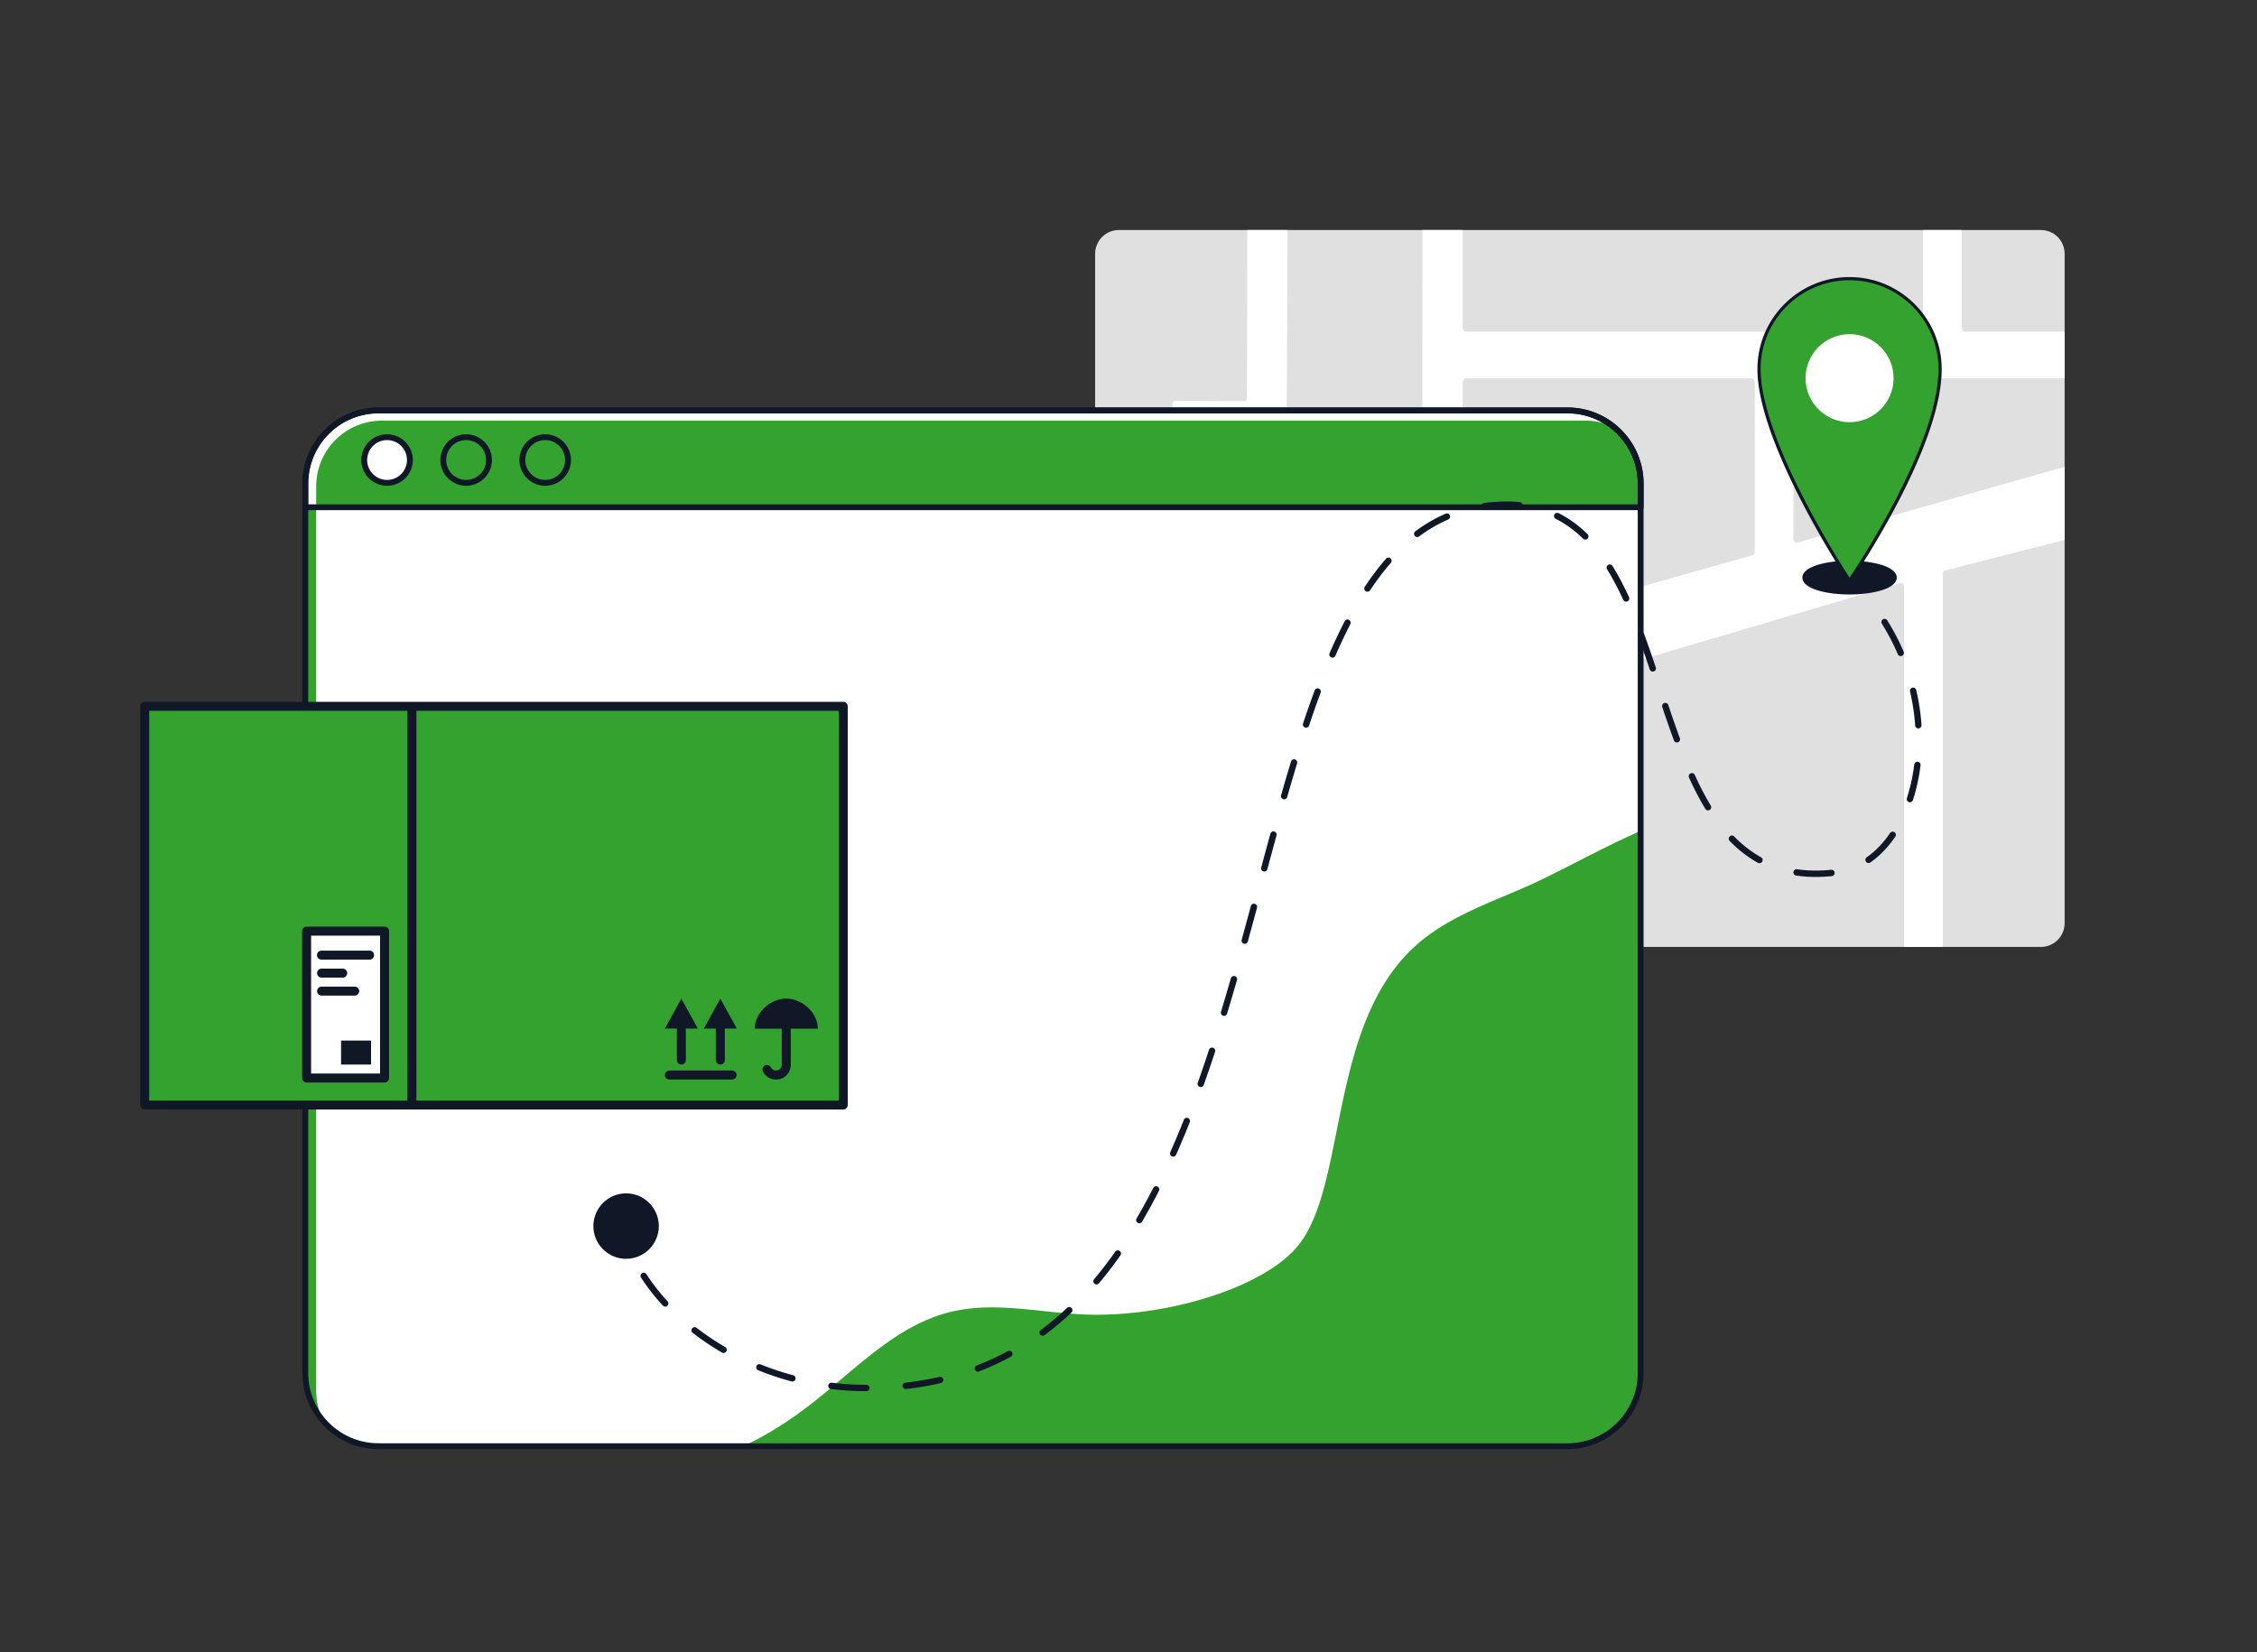 <svg width="560" height="410" fill="none" xmlns="http://www.w3.org/2000/svg"><rect width="100%" height="100%" fill="#333333" stroke="none"/><path d="M271.72 229.057V62.986c0-3.263 2.629-5.908 5.873-5.908h228.804c3.243 0 5.873 2.645 5.873 5.908v166.071c0 3.263-2.63 5.908-5.873 5.908H277.593c-3.244 0-5.873-2.646-5.873-5.908z" fill="#E0E0E0"/><path d="M472.444 145.609v89.356h9.601v-92.506c0-.442.248-.821.603-.921l29.622-7.562v-18.144l-66.322 18.806c-.489.138-.959-.309-.959-.918V94.846c0-.52.351-.942.782-.942h66.499V82.299h-24.738c-.431 0-.782-.42-.782-.942V57.078h-9.601v24.278c0 .521-.35.942-.781.942H363.692c-.431 0-.781-.42-.781-.942l.002-24.278h-9.971l-.058 103.477c0 .43-.242.806-.587.912l-51.266 16.028-.126-64.958c0-.438.292-.795.655-.795l17.009-.005c.363 0 .658-.356.658-.795l.247-53.864h-9.99l-.095 41.666c.002.442-.292.8-.657.798l-17.178-.053c-.363 0-.657.356-.657.797l.384 80.178-19.561 5.54v18.327l109.19-33.111c.516-.159 1.008.345.969.986l-.189 62.758h9.613l.826-66.144c.025-.409.266-.753.597-.848l78.756-23.281c.49-.141.962.309.962.918zM363.87 157.805c-.49.138-.96-.309-.96-.918v-62.04c0-.521.351-.942.782-.942h70.915c.431 0 .781.42.781.941v42.029c0 .438-.251.817-.604.917l-70.914 20.013z" fill="#fff"/><path d="M407.074 119.684v221.318c0 9.856-7.992 17.848-17.848 17.848H93.598c-9.859 0-17.848-7.992-17.848-17.848V119.684c0-9.859 7.989-17.848 17.848-17.848h295.627c9.856 0 17.849 7.989 17.849 17.848z" fill="#fff"/><path d="M407.073 206.166v134.836c0 9.856-7.992 17.848-17.848 17.848H184.359c4.088-1.856 8.675-4.473 13.84-8.181 12.465-8.957 23.081-21.736 38.024-25.223 10.377-2.424 21.175.103 31.816.678 20.25 1.096 45.366-6.322 54.069-17.077 12.248-15.139 7.343-54.973 29.264-74.502 7.918-7.054 18.294-10.516 27.986-14.825 7.418-3.299 17.081-8.845 27.715-13.554zm.001-86.482v6.176H75.75v-6.176c0-9.859 7.989-17.848 17.848-17.848h295.628a17.395 17.395 0 011.813.093c.178.018.357.035.532.061.125.014.246.032.371.053l.271.043c.093.014.182.032.275.05.111.018.221.039.332.064.082.014.164.032.246.053a16.166 16.166 0 011.042.261c.143.039.282.082.422.125a17.839 17.839 0 011.752.65c.121.053.239.103.36.161a16.799 16.799 0 012.837 1.634c.087.062.174.123.26.186.221.161.438.327.651.497.103.083.203.169.305.254.062.052.126.103.188.156-.006-.004-.013-.006-.019-.009 3.8 3.27 6.21 8.108 6.21 13.516z" fill="#33a22e"/><path d="M80.698 353.328a17.783 17.783 0 01-4.948-12.326V125.859h2.698v219.205c0 3.016.821 5.84 2.25 8.264z" fill="#33a22e"/><path d="M400.884 106.177a16.241 16.241 0 00-7.443-1.796H94.78c-9.02 0-16.331 7.311-16.331 16.331v5.148H75.75v-6.176c0-9.859 7.989-17.848 17.848-17.848h295.628a17.32 17.32 0 011.813.093c.178.018.357.035.532.061.125.014.246.032.371.053l.271.043c.093.014.182.032.275.05.111.018.221.039.332.064.082.014.164.032.246.053a16.166 16.166 0 011.042.261c.143.039.282.082.422.125a17.839 17.839 0 011.752.65c.121.053.239.103.36.161.714.328 1.4.699 2.06 1.113a18.242 18.242 0 012.182 1.614z" fill="#fff"/><path d="M388.92 359.576H93.904c-10.41 0-18.88-8.47-18.88-18.881V119.99c0-10.411 8.47-18.881 18.88-18.881H388.92c10.411 0 18.881 8.47 18.881 18.881v220.705c0 10.411-8.47 18.881-18.881 18.881zM93.904 102.562c-9.61 0-17.428 7.818-17.428 17.428v220.705c0 9.61 7.818 17.429 17.428 17.429H388.92c9.61 0 17.428-7.819 17.428-17.429V119.99c0-9.61-7.818-17.428-17.428-17.428H93.904z" fill="#101828"/><path d="M407.075 126.587H75.75a.726.726 0 01-.727-.726v-5.871c0-10.411 8.47-18.881 18.881-18.881H388.92c10.411 0 18.881 8.47 18.881 18.881v5.871a.726.726 0 01-.726.726zm-330.6-1.452h329.873v-5.145c0-9.61-7.818-17.428-17.428-17.428H93.904c-9.61 0-17.428 7.818-17.428 17.428v5.145z" fill="#101828"/><path d="M96.038 119.812a5.667 5.667 0 100-11.334 5.667 5.667 0 000 11.334z" fill="#fff"/><path d="M96.037 120.538a6.4 6.4 0 01-6.393-6.393 6.4 6.4 0 016.393-6.393 6.4 6.4 0 016.393 6.393 6.4 6.4 0 01-6.393 6.393zm0-11.334a4.947 4.947 0 00-4.94 4.941 4.946 4.946 0 004.94 4.94 4.946 4.946 0 004.941-4.94 4.947 4.947 0 00-4.94-4.941z" fill="#101828"/><path d="M115.655 119.812a5.667 5.667 0 100-11.333 5.667 5.667 0 000 11.333z" fill="#33a22e"/><path d="M115.655 120.538a6.4 6.4 0 01-6.393-6.393 6.4 6.4 0 016.393-6.393 6.4 6.4 0 016.393 6.393 6.4 6.4 0 01-6.393 6.393zm0-11.334a4.947 4.947 0 00-4.941 4.941 4.946 4.946 0 004.941 4.94 4.945 4.945 0 004.94-4.94 4.946 4.946 0 00-4.94-4.941z" fill="#101828"/><path d="M135.268 119.812a5.667 5.667 0 100-11.333 5.667 5.667 0 000 11.333z" fill="#33a22e"/><path d="M135.272 120.538a6.4 6.4 0 01-6.393-6.393 6.4 6.4 0 016.393-6.393 6.4 6.4 0 016.393 6.393 6.4 6.4 0 01-6.393 6.393zm0-11.334a4.947 4.947 0 00-4.941 4.941 4.946 4.946 0 004.941 4.94 4.945 4.945 0 004.94-4.94 4.946 4.946 0 00-4.94-4.941zm79.685 235.988h-.001a71.515 71.515 0 01-8.757-.521.789.789 0 11.191-1.567 69.863 69.863 0 008.568.508.788.788 0 11-.001 1.579v.001zm9.787-.532a.788.788 0 01-.088-1.573 75.213 75.213 0 008.414-1.432.79.79 0 11.355 1.539 76.771 76.771 0 01-8.591 1.461.679.679 0 01-.09.005zm-28.13-1.854a.804.804 0 01-.204-.026 71.4 71.4 0 01-8.323-2.782.79.79 0 01.592-1.463 69.934 69.934 0 008.139 2.72.79.79 0 01-.203 1.552l-.001-.001zm45.999-2.452a.79.79 0 01-.285-1.526 66.202 66.202 0 007.739-3.574.79.79 0 01.753 1.388 67.673 67.673 0 01-7.924 3.659.783.783 0 01-.283.053zm-63.086-4.634a.795.795 0 01-.397-.107 66.758 66.758 0 01-7.285-4.905.79.79 0 01.967-1.248 65.313 65.313 0 007.112 4.788.788.788 0 01-.397 1.472zm79.182-4.276a.79.79 0 01-.473-1.422 74.255 74.255 0 006.548-5.509.79.79 0 011.083 1.149 75.963 75.963 0 01-6.687 5.626.79.79 0 01-.471.156zm-93.657-7.221a.785.785 0 01-.58-.254 51.606 51.606 0 01-5.416-6.947.788.788 0 111.326-.857 49.894 49.894 0 005.25 6.733.79.79 0 01-.58 1.325zm107.017-5.508a.788.788 0 01-.604-1.298 100.124 100.124 0 005.239-6.823.789.789 0 011.292.908 102.439 102.439 0 01-5.323 6.932.788.788 0 01-.604.281zm10.609-15.176a.79.79 0 01-.679-1.19 147.111 147.111 0 004.149-7.577.789.789 0 111.406.718 149.887 149.887 0 01-4.194 7.659.792.792 0 01-.682.39zm8.413-16.537a.79.79 0 01-.721-1.11 223.545 223.545 0 003.35-7.987.79.79 0 111.467.582 222.375 222.375 0 01-3.374 8.045.79.79 0 01-.722.47zm6.837-17.268a.79.79 0 01-.744-1.054c.929-2.61 1.872-5.373 2.802-8.212a.79.79 0 011.501.492 351.28 351.28 0 01-2.815 8.249.79.79 0 01-.744.525zm5.777-17.659a.79.79 0 01-.756-1.019c.803-2.646 1.606-5.37 2.456-8.328a.79.79 0 011.517.436 602.994 602.994 0 01-2.461 8.351.79.79 0 01-.756.56zm5.138-17.879a.79.79 0 01-.762-.999c.771-2.801 1.531-5.6 2.283-8.39a.79.79 0 011.525.411 1712.61 1712.61 0 01-2.285 8.398.79.79 0 01-.761.58zM450.529 217.6c-1.663 0-3.292-.114-4.842-.341a.79.79 0 11.228-1.562c2.628.383 5.472.426 8.458.126a.791.791 0 01.158 1.572 40.493 40.493 0 01-4.002.205zm-136.836-1.346a.79.79 0 01-.763-.995c.759-2.82 1.516-5.623 2.275-8.4a.79.79 0 011.523.416c-.759 2.775-1.515 5.576-2.273 8.394a.79.79 0 01-.762.585zm122.858-2.064a.791.791 0 01-.382-.099c-2.488-1.376-4.843-3.196-6.998-5.41a.79.79 0 111.132-1.101c2.046 2.103 4.277 3.828 6.63 5.129a.79.79 0 01-.382 1.481zm27.078-.046a.788.788 0 01-.453-1.436c2.154-1.51 4.103-3.533 5.792-6.014a.79.79 0 011.306.888c-1.797 2.64-3.881 4.8-6.192 6.419a.79.79 0 01-.453.142v.001zm-39.833-13.059a.79.79 0 01-.676-.38c-1.403-2.314-2.732-4.858-4.061-7.78a.79.79 0 011.437-.654c1.303 2.865 2.603 5.356 3.974 7.616a.79.79 0 01-.674 1.199v-.001zm50.086-2.021a.79.79 0 01-.75-1.034 44.37 44.37 0 001.82-8.322.788.788 0 111.567.191 45.944 45.944 0 01-1.886 8.619.79.79 0 01-.75.546h-.001zm-155.259-.732a.79.79 0 01-.76-1.006c.86-3.01 1.662-5.744 2.455-8.359a.788.788 0 111.511.458 537.254 537.254 0 00-2.448 8.334.79.79 0 01-.758.574v-.001zm97.44-14.098a.789.789 0 01-.741-.517 295.372 295.372 0 01-2.872-8.235.79.79 0 111.497-.502 292.273 292.273 0 002.857 8.192.79.79 0 01-.741 1.062zm59.909-3.491a.79.79 0 01-.787-.734 53.96 53.96 0 00-1.278-8.454.79.79 0 011.538-.358 55.66 55.66 0 011.315 8.701.79.79 0 01-.732.843l-.056.002zm-151.912-.181a.789.789 0 01-.749-1.039 257.406 257.406 0 012.889-8.231.79.79 0 011.48.55 255.751 255.751 0 00-2.872 8.18.79.79 0 01-.748.54zm86.021-13.921a.79.79 0 01-.749-.538 283.742 283.742 0 00-2.864-8.189.79.79 0 111.481-.547 286.623 286.623 0 012.88 8.233.79.79 0 01-.748 1.041zm-79.467-3.453a.789.789 0 01-.723-1.104 131.072 131.072 0 013.734-7.9.79.79 0 111.403.725 130.003 130.003 0 00-3.689 7.804.79.79 0 01-.724.475h-.001zm140.987-.385a.79.79 0 01-.726-.478 56.363 56.363 0 00-3.963-7.582.79.79 0 011.34-.835 58.118 58.118 0 014.074 7.794.79.79 0 01-.725 1.101zm-68.131-13.516a.789.789 0 01-.718-.46c-1.317-2.862-2.632-5.343-4.022-7.583a.79.79 0 011.342-.832c1.424 2.296 2.77 4.833 4.115 7.756a.789.789 0 01-.717 1.12v-.001zm-64.186-2.464a.79.79 0 01-.657-1.226c1.692-2.557 3.47-4.903 5.284-6.974a.789.789 0 111.187 1.04c-1.767 2.018-3.501 4.308-5.155 6.806a.79.79 0 01-.659.353v.001zm54.054-12.941a.784.784 0 01-.552-.226c-2.086-2.046-4.364-3.696-6.772-4.906a.79.79 0 01-.351-1.06.79.79 0 011.06-.35c2.554 1.282 4.965 3.028 7.168 5.189a.789.789 0 01-.552 1.353h-.001zm-41.693-.622a.788.788 0 01-.473-1.422 37.833 37.833 0 017.542-4.391.79.79 0 01.627 1.449 36.228 36.228 0 00-7.226 4.208.787.787 0 01-.471.156h.001zm16.72-6.887a.79.79 0 01-.106-1.572 41.253 41.253 0 015.535-.367c1.115 0 2.22.053 3.283.159a.79.79 0 01-.156 1.572 31.605 31.605 0 00-3.126-.152c-1.815 0-3.605.119-5.322.353a.782.782 0 01-.107.008l-.001-.001zM155.346 311.564a7.326 7.326 0 100-14.652 7.326 7.326 0 000 14.652z" fill="#101828"/><path d="M155.346 312.353c-4.475 0-8.116-3.641-8.116-8.116s3.641-8.116 8.116-8.116 8.115 3.641 8.115 8.116-3.64 8.116-8.115 8.116zm0-14.653a6.545 6.545 0 00-6.537 6.537 6.544 6.544 0 006.537 6.537 6.544 6.544 0 006.536-6.537 6.544 6.544 0 00-6.536-6.537zm303.561-150.978c6.033 0 10.924-1.521 10.924-3.397s-4.891-3.397-10.924-3.397c-6.032 0-10.923 1.521-10.923 3.397s4.891 3.397 10.923 3.397z" fill="#101828"/><path d="M458.908 147.511c-5.82 0-11.713-1.438-11.713-4.186 0-2.749 5.892-4.186 11.713-4.186 5.82 0 11.712 1.438 11.712 4.186s-5.892 4.186-11.712 4.186zm0-6.793c-6.557 0-10.134 1.722-10.134 2.607 0 .884 3.577 2.607 10.134 2.607s10.133-1.722 10.133-2.607c0-.885-3.576-2.607-10.133-2.607z" fill="#101828"/><path d="M458.905 144.114h-.006a.79.79 0 01-.653-.354c-.906-1.373-22.199-33.846-22.199-52.152 0-12.604 10.255-22.858 22.858-22.858 12.604 0 22.859 10.254 22.859 22.858 0 19.414-21.3 50.834-22.206 52.162a.79.79 0 01-.653.344zm0-73.785c-11.733 0-21.279 9.546-21.279 21.28 0 16.079 17.653 44.577 21.29 50.276 3.667-5.576 21.269-33.236 21.269-50.277 0-11.733-9.546-21.28-21.28-21.28z" fill="#101828"/><path d="M458.908 105.549c-6.459 0-11.713-5.254-11.713-11.712s5.254-11.712 11.713-11.712c6.458 0 11.712 5.254 11.712 11.712s-5.254 11.712-11.712 11.712zm0-21.846c-5.588 0-10.134 4.546-10.134 10.134 0 5.587 4.546 10.133 10.134 10.133 5.587 0 10.133-4.546 10.133-10.133 0-5.588-4.546-10.133-10.133-10.133z" fill="#101828"/><path d="M480.973 91.608c0-12.188-9.88-22.069-22.068-22.069s-22.069 9.88-22.069 22.069c0 18.279 22.069 51.716 22.069 51.716s22.068-32.322 22.068-51.716z" fill="#33a22e"/><path d="M458.907 104.76c6.033 0 10.924-4.89 10.924-10.923 0-6.032-4.891-10.923-10.924-10.923-6.032 0-10.923 4.89-10.923 10.923s4.891 10.923 10.923 10.923z" fill="#fff"/><path d="M183.444 175.26H35.906v98.931h173.317V175.26h-25.779z" fill="#33a22e"/><path d="M209.221 174.145H35.905a1.116 1.116 0 00-1.116 1.115v98.932a1.117 1.117 0 001.116 1.116H209.22a1.117 1.117 0 001.116-1.116V175.26a1.118 1.118 0 00-1.116-1.115zm-172.2 2.231h64.066v96.7H37.021v-96.7zm171.084 96.7H103.319v-96.7h104.786v96.7z" fill="#101828"/><path d="M202.898 255.256c0-4.124-4.012-7.471-7.81-7.471s-7.811 3.347-7.811 7.471h6.695v8.894a1.489 1.489 0 01-1.488 1.487 1.538 1.538 0 01-1.255-.888 1.117 1.117 0 00-1.895 1.18 3.647 3.647 0 004.14 1.831 3.643 3.643 0 002.73-3.61v-8.894h6.694z" fill="#101828"/><path d="M95.414 231.049h-19.34v36.448h19.34v-36.448z" fill="#fff"/><path d="M95.413 268.614h-19.34a1.117 1.117 0 01-1.116-1.116v-36.449a1.117 1.117 0 011.116-1.115h19.34a1.116 1.116 0 011.116 1.115v36.449a1.117 1.117 0 01-1.116 1.116zm-18.224-2.232h17.108v-34.217H77.19v34.217zm95.954-11.158l-4.091-7.439-4.091 7.439h2.975v7.81a1.118 1.118 0 001.116 1.116 1.117 1.117 0 001.116-1.116v-7.81h2.975zm9.672 0l-4.091-7.439-4.091 7.439h2.975v7.81a1.118 1.118 0 001.116 1.116 1.118 1.118 0 001.116-1.116v-7.81h2.975zm-1.118 12.646h-15.62a1.12 1.12 0 01-.79-.326 1.12 1.12 0 010-1.579 1.12 1.12 0 01.79-.326h15.62a1.117 1.117 0 010 2.231z" fill="#101828"/><path d="M91.693 238.116H79.792a1.116 1.116 0 110-2.231h11.901a1.113 1.113 0 011.116 1.116 1.116 1.116 0 01-1.116 1.115zm-6.694 4.463h-5.207a1.113 1.113 0 01-1.116-1.116 1.119 1.119 0 011.116-1.115h5.207a1.116 1.116 0 110 2.231zm2.975 4.463h-8.182a1.113 1.113 0 01-1.116-1.116 1.117 1.117 0 011.116-1.115h8.182a1.116 1.116 0 110 2.231zm4.09 11.157h-7.439v5.951h7.439v-5.951z" fill="#101828"/></svg>